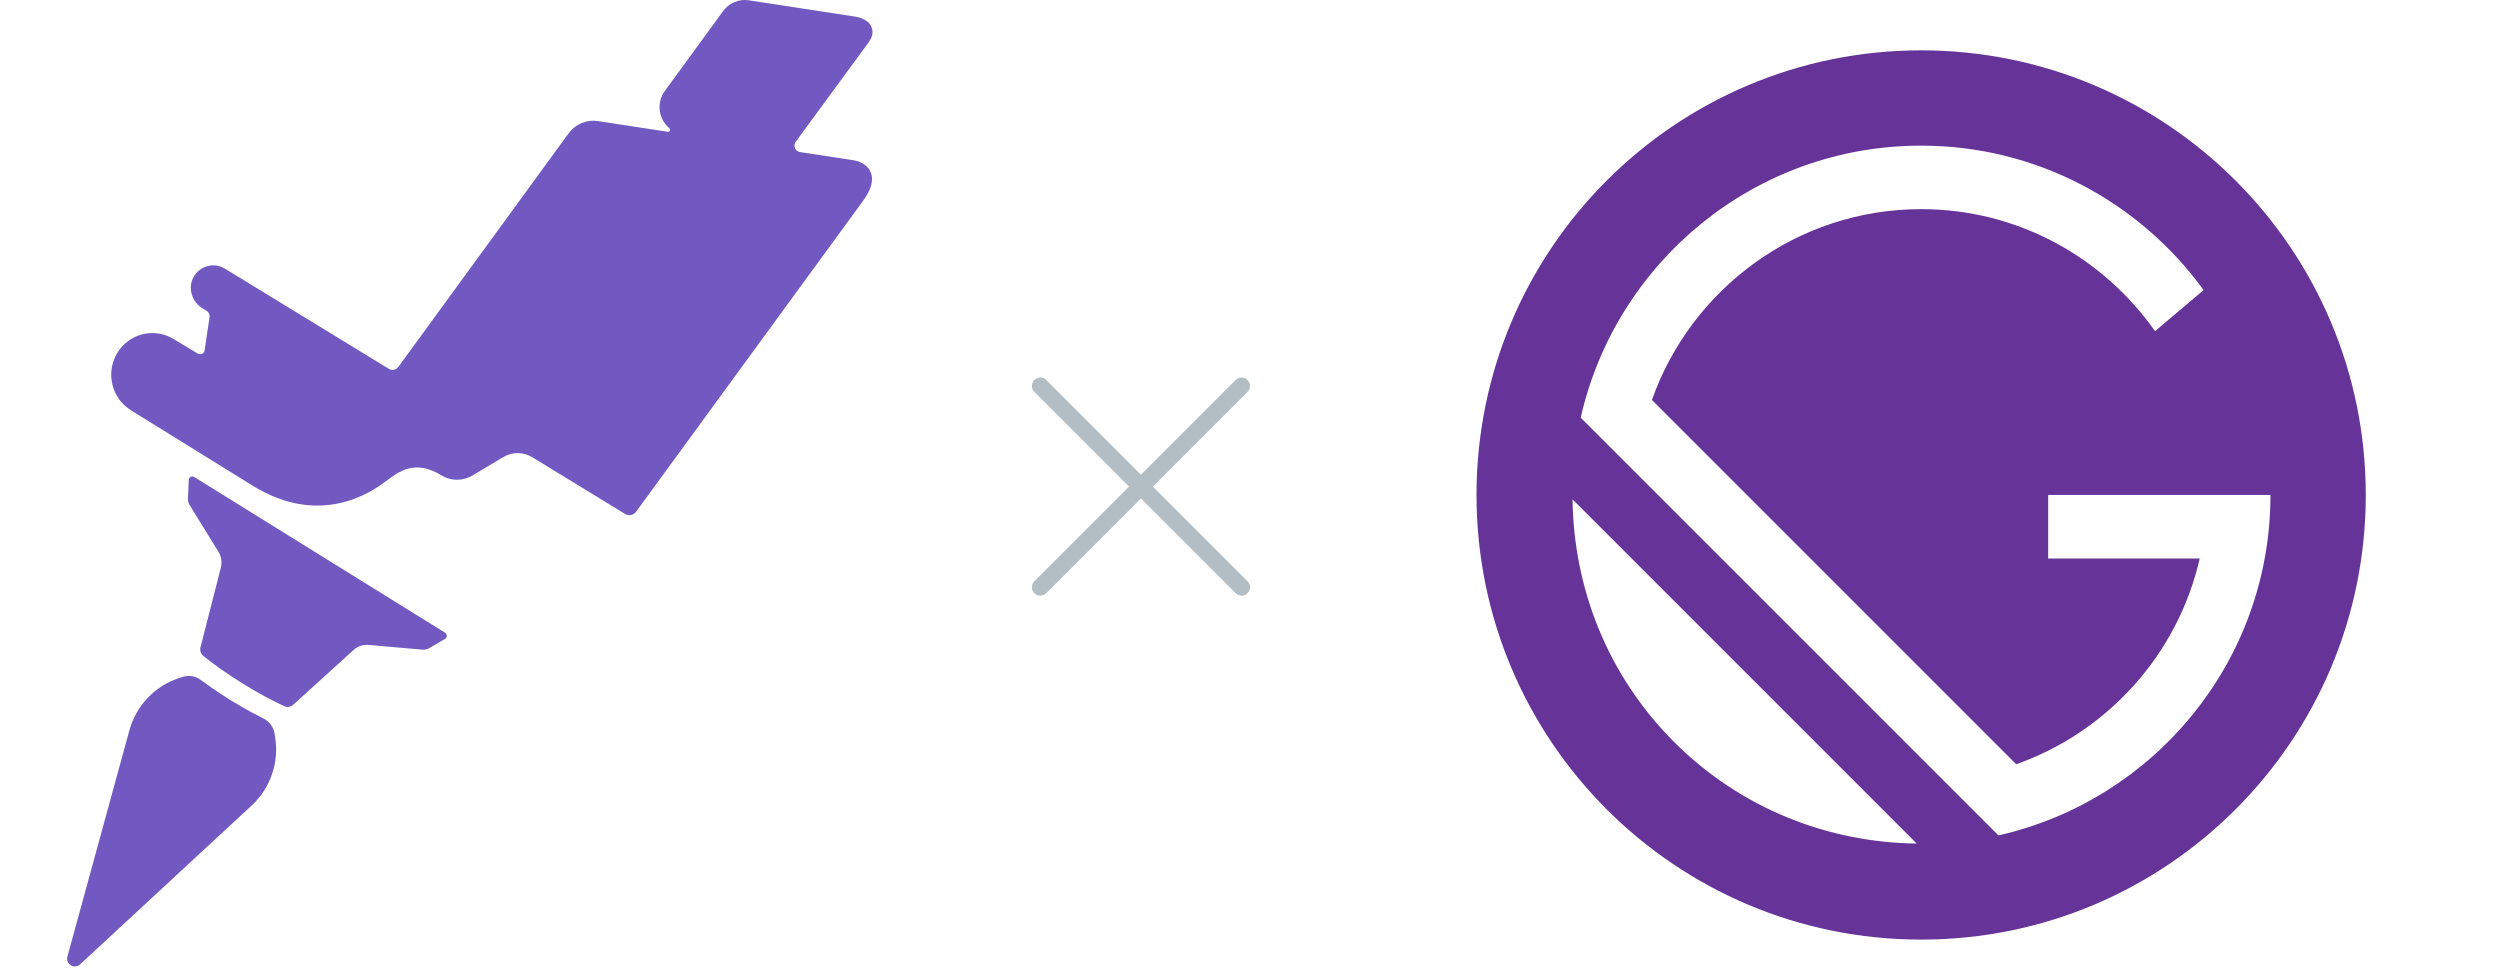 <svg width="149" height="58" viewBox="0 0 149 58" fill="none" xmlns="http://www.w3.org/2000/svg">
<g clip-path="url(#clip0)">
<path fill-rule="evenodd" clip-rule="evenodd" d="M26.528 37.711C25.095 36.819 19.05 33.07 19.05 33.07C19.05 33.07 13.007 29.316 11.572 28.428C11.435 28.343 11.26 28.438 11.252 28.601C11.237 28.941 11.213 29.439 11.201 29.717C11.195 29.852 11.229 29.984 11.299 30.099C11.615 30.61 12.547 32.116 13.016 32.876C13.193 33.163 13.245 33.51 13.162 33.837L11.949 38.58C11.9 38.77 11.967 38.97 12.118 39.093C12.744 39.597 13.516 40.151 14.448 40.729C15.379 41.308 16.218 41.753 16.944 42.088C17.12 42.169 17.326 42.137 17.47 42.007L21.067 38.745C21.315 38.519 21.644 38.408 21.975 38.437C22.854 38.514 24.597 38.668 25.189 38.721C25.322 38.733 25.454 38.703 25.569 38.635C25.807 38.497 26.232 38.249 26.522 38.079C26.661 37.998 26.665 37.796 26.528 37.711Z" fill="#7159C1"/>
<path fill-rule="evenodd" clip-rule="evenodd" d="M16.362 43.709C16.3 43.329 16.059 43.002 15.717 42.83C14.758 42.349 13.995 41.888 13.786 41.76C13.578 41.632 12.822 41.158 11.959 40.519C11.651 40.291 11.252 40.225 10.888 40.343L10.679 40.41C9.232 40.879 8.117 42.049 7.713 43.525C6.722 47.141 4.857 53.95 4.018 57.011C3.895 57.46 4.433 57.791 4.774 57.475C7.095 55.326 12.258 50.545 15.001 48.006C16.119 46.97 16.644 45.437 16.397 43.927L16.362 43.709Z" fill="#7159C1"/>
<path fill-rule="evenodd" clip-rule="evenodd" d="M51.761 2.537C52.2 1.948 51.937 1.503 51.74 1.32C51.74 1.32 51.74 1.32 51.74 1.32C51.533 1.155 51.281 1.038 50.992 0.994L44.63 0.018C44.04 -0.072 43.449 0.176 43.095 0.662L39.623 5.423C39.089 6.156 39.272 7.121 39.894 7.64C39.939 7.678 39.952 7.745 39.92 7.797C39.894 7.841 39.844 7.861 39.797 7.854L38.047 7.586L35.635 7.216C34.964 7.113 34.292 7.394 33.889 7.947L23.742 21.867C23.61 22.048 23.363 22.098 23.173 21.982L13.405 16.012C12.759 15.617 11.916 15.837 11.54 16.505C11.174 17.155 11.434 17.988 12.067 18.375L12.32 18.529C12.444 18.605 12.512 18.75 12.49 18.896L12.194 20.885C12.165 21.076 11.954 21.176 11.791 21.076C11.791 21.076 10.398 20.238 10.362 20.216C9.207 19.501 7.696 19.868 6.989 21.037C6.359 22.078 6.58 23.403 7.451 24.186C7.478 24.21 7.731 24.407 7.796 24.448C7.798 24.448 7.799 24.45 7.8 24.45C7.801 24.45 7.801 24.451 7.801 24.451L15.098 28.971C19.043 31.382 22.041 29.405 22.977 28.696C23.808 28.067 24.752 27.372 26.326 28.34C26.89 28.686 27.603 28.674 28.171 28.333L29.988 27.244C30.524 26.923 31.191 26.925 31.725 27.251L37.258 30.633C37.475 30.766 37.757 30.709 37.908 30.503L51.432 11.979C52.535 10.49 51.719 9.766 51.047 9.588C51.004 9.578 50.962 9.566 50.917 9.559L47.673 9.062C47.626 9.054 47.578 9.034 47.533 9.006C47.354 8.896 47.297 8.657 47.407 8.475C48.507 6.972 51.761 2.537 51.761 2.537Z" fill="#7159C1"/>
</g>
<path d="M114.5 3C99.863 3 88 14.863 88 29.5C88 44.137 99.863 56 114.5 56C129.137 56 141 44.137 141 29.5C141 14.863 129.137 3 114.5 3ZM99.775 44.221C95.778 40.224 93.786 35.003 93.724 29.765L114.235 50.276C108.997 50.214 103.776 48.222 99.775 44.221ZM119.107 49.79L94.21 24.893C96.308 15.614 104.589 8.68 114.5 8.68C121.43 8.68 127.551 12.081 131.336 17.288L128.439 19.739C125.356 15.345 120.264 12.465 114.5 12.465C107.093 12.465 100.795 17.222 98.454 23.838L120.167 45.55C125.617 43.62 129.795 39.005 131.102 33.289H122.07V29.5H135.32C135.32 39.415 128.386 47.692 119.107 49.79Z" fill="#663399"/>
<path d="M74 23L62 35" stroke="#B2BEC3" stroke-linecap="round" stroke-linejoin="round"/>
<path d="M62 23L74 35" stroke="#B2BEC3" stroke-linecap="round" stroke-linejoin="round"/>
<defs>
<clipPath id="clip0">
<rect x="4" width="48" height="57.6" fill="white"/>
</clipPath>
</defs>
</svg>
